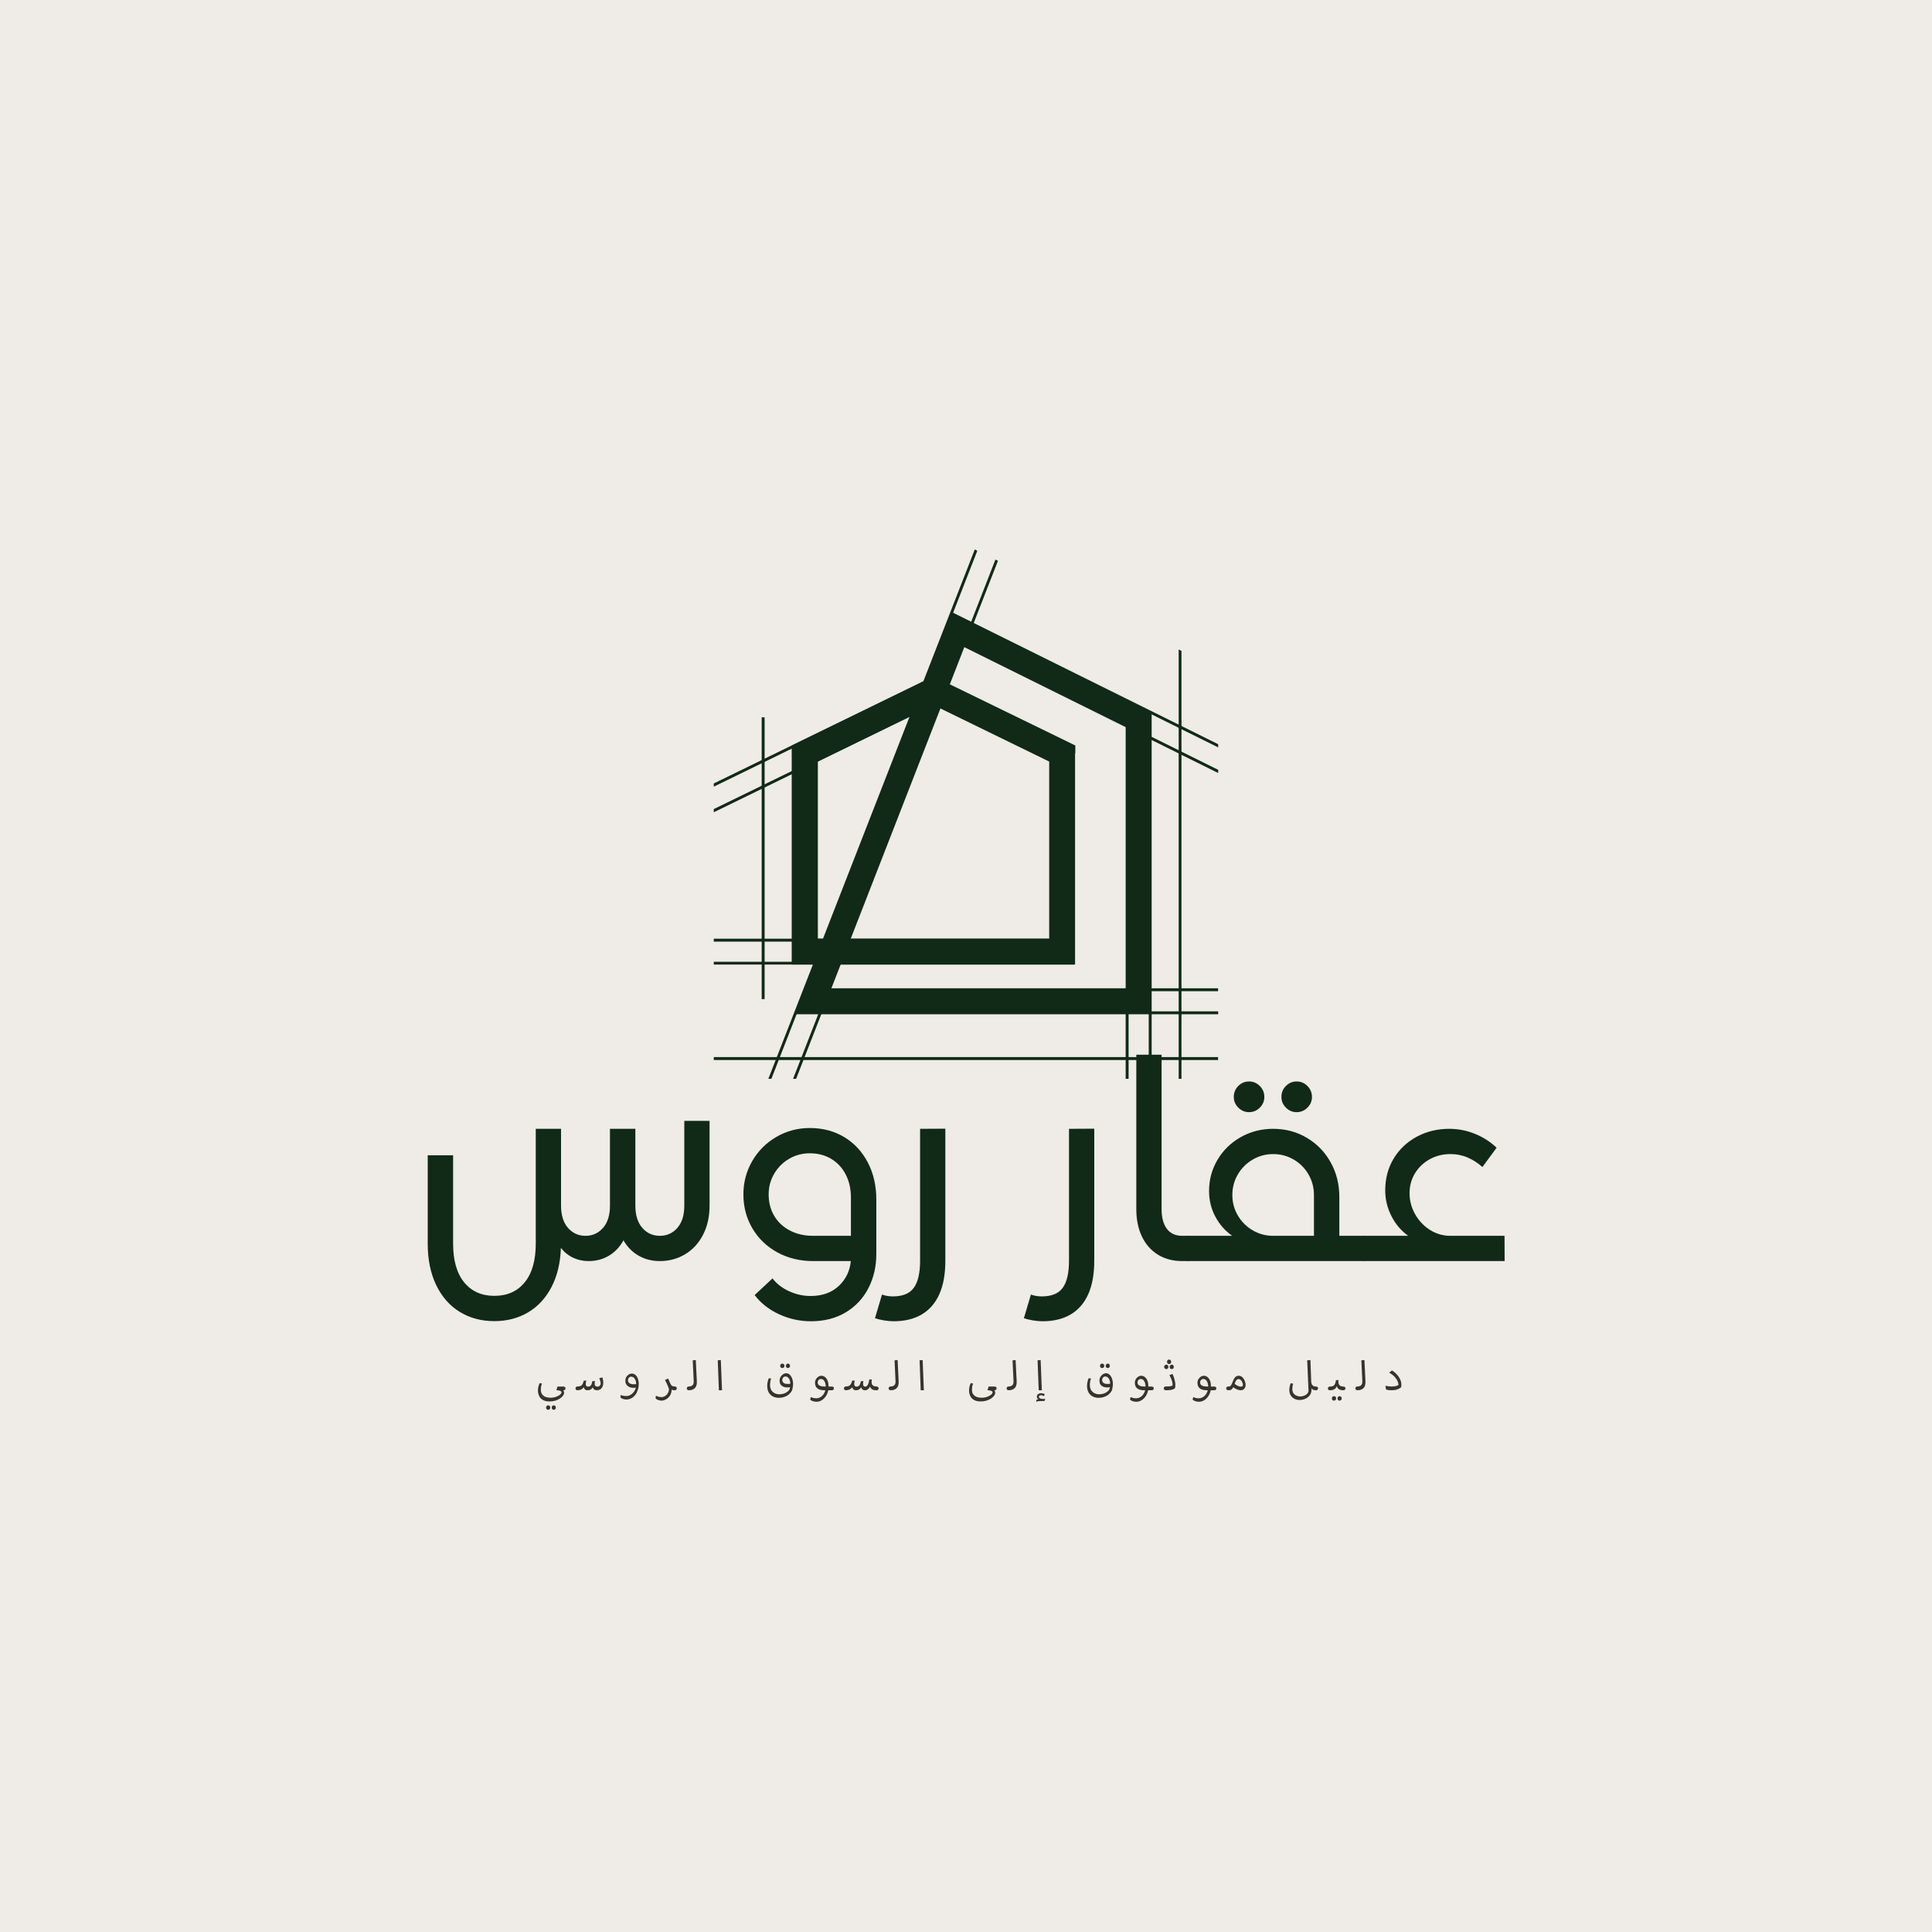 <svg version="1.0" preserveAspectRatio="xMidYMid meet" height="500" viewBox="0 0 375 375" zoomAndPan="magnify" width="500" xmlns:xlink="http://www.w3.org/1999/xlink" xmlns="http://www.w3.org/2000/svg"><defs><g></g><clipPath id="ed6f0b4388"><path clip-rule="nonzero" d="M 149 106.652 L 190 106.652 L 190 209.402 L 149 209.402 Z M 149 106.652"></path></clipPath><clipPath id="c8a8c962d8"><path clip-rule="nonzero" d="M 153 108 L 194 108 L 194 209.402 L 153 209.402 Z M 153 108"></path></clipPath><clipPath id="bb4d82817c"><path clip-rule="nonzero" d="M 154 196 L 236.785 196 L 236.785 197 L 154 197 Z M 154 196"></path></clipPath><clipPath id="1402b9357b"><path clip-rule="nonzero" d="M 222 138 L 224 138 L 224 209.402 L 222 209.402 Z M 222 138"></path></clipPath><clipPath id="5a6ff4b8df"><path clip-rule="nonzero" d="M 184 118 L 236.785 118 L 236.785 146 L 184 146 Z M 184 118"></path></clipPath><clipPath id="52794323fa"><path clip-rule="nonzero" d="M 186 124 L 236.785 124 L 236.785 151 L 186 151 Z M 186 124"></path></clipPath><clipPath id="04e351ba1e"><path clip-rule="nonzero" d="M 218 140 L 220 140 L 220 209.402 L 218 209.402 Z M 218 140"></path></clipPath><clipPath id="d4a2aa0547"><path clip-rule="nonzero" d="M 159 191 L 236.785 191 L 236.785 193 L 159 193 Z M 159 191"></path></clipPath><clipPath id="25d9a1efbd"><path clip-rule="nonzero" d="M 228 126 L 230 126 L 230 209.402 L 228 209.402 Z M 228 126"></path></clipPath><clipPath id="6e7afcfe67"><path clip-rule="nonzero" d="M 138.535 131 L 182 131 L 182 153 L 138.535 153 Z M 138.535 131"></path></clipPath><clipPath id="2aa5c18e00"><path clip-rule="nonzero" d="M 138.535 186 L 209 186 L 209 188 L 138.535 188 Z M 138.535 186"></path></clipPath><clipPath id="6fe54db8f3"><path clip-rule="nonzero" d="M 138.535 182 L 206 182 L 206 183 L 138.535 183 Z M 138.535 182"></path></clipPath><clipPath id="bd4eb991b6"><path clip-rule="nonzero" d="M 138.535 136 L 182 136 L 182 158 L 138.535 158 Z M 138.535 136"></path></clipPath><clipPath id="d11cb1c447"><path clip-rule="nonzero" d="M 138.535 205 L 236.785 205 L 236.785 206 L 138.535 206 Z M 138.535 205"></path></clipPath></defs><rect fill-opacity="1" height="450" y="-37.5" fill="#ffffff" width="450" x="-37.5"></rect><rect fill-opacity="1" height="450" y="-37.5" fill="#efebe6" width="450" x="-37.5"></rect><path fill-rule="nonzero" fill-opacity="1" d="M 221.012 196.57 L 154.445 196.57 L 155.633 193.527 L 183.762 121.348 L 184.652 119.07 L 186.828 120.16 L 222.004 137.598 L 223.238 138.219 L 223.238 196.57 Z M 160.953 192.094 L 218.762 192.094 L 218.762 140.965 L 187 125.23 Z M 160.953 192.094" fill="#102a17"></path><path fill-rule="nonzero" fill-opacity="1" d="M 208.398 146.258 L 208.398 186.949 L 153.977 186.949 L 153.977 144.871 L 155.238 144.254 L 180.223 132.082 L 181.211 131.613 L 182.203 132.082 L 207.188 144.254 L 208.449 144.871 L 208.449 146.258 Z M 203.945 182.496 L 203.945 147.641 L 181.211 136.559 L 158.453 147.641 L 158.453 182.473 L 203.945 182.473 Z M 203.945 182.496" fill="#102a17"></path><path fill-rule="nonzero" fill-opacity="1" d="M 208.125 184.723 L 208.125 145.047 L 207.039 144.5 L 182.055 132.332 L 181.188 131.91 L 180.32 132.332 L 155.336 144.5 L 154.25 145.047 L 154.25 186.676 L 208.125 186.676 Z M 208.668 146.258 L 208.668 187.223 L 153.703 187.223 L 153.703 144.699 L 153.852 144.625 L 155.113 144.008 L 180.098 131.836 L 181.09 131.367 L 181.211 131.316 L 181.336 131.367 L 182.324 131.836 L 207.309 144.008 L 208.57 144.625 L 208.719 144.699 L 208.719 146.258 Z M 204.219 147.641 L 204.219 182.742 L 158.156 182.742 L 158.156 147.469 L 158.305 147.395 L 181.039 136.312 L 181.164 136.262 L 181.285 136.312 L 204.02 147.395 L 204.168 147.469 L 204.168 147.641 Z M 203.648 182.199 L 203.648 147.816 L 181.188 136.855 L 158.727 147.816 L 158.727 182.199 Z M 203.648 182.199" fill="#102a17"></path><g clip-path="url(#ed6f0b4388)"><path fill-rule="nonzero" fill-opacity="1" d="M 189.695 106.902 L 149.598 209.73 L 149.004 209.73 L 189.203 106.652 Z M 189.695 106.902" fill="#102a17"></path></g><g clip-path="url(#c8a8c962d8)"><path fill-rule="nonzero" fill-opacity="1" d="M 154.398 209.73 L 153.805 209.73 L 193.211 108.609 L 193.703 108.855 Z M 154.398 209.73" fill="#102a17"></path></g><g clip-path="url(#bb4d82817c)"><path fill-rule="nonzero" fill-opacity="1" d="M 154.445 196.301 L 236.449 196.301 L 236.449 196.867 L 154.445 196.867 Z M 154.445 196.301" fill="#102a17"></path></g><g clip-path="url(#1402b9357b)"><path fill-rule="nonzero" fill-opacity="1" d="M 222.969 138.219 L 223.535 138.219 L 223.535 209.73 L 222.969 209.73 Z M 222.969 138.219" fill="#102a17"></path></g><g clip-path="url(#5a6ff4b8df)"><path fill-rule="nonzero" fill-opacity="1" d="M 184.773 118.824 L 236.449 144.453 L 236.449 145.07 L 184.527 119.32 Z M 184.773 118.824" fill="#102a17"></path></g><g clip-path="url(#52794323fa)"><path fill-rule="nonzero" fill-opacity="1" d="M 236.449 150.043 L 186.902 125.477 L 187.148 124.984 L 236.449 149.422 Z M 236.449 150.043" fill="#102a17"></path></g><g clip-path="url(#04e351ba1e)"><path fill-rule="nonzero" fill-opacity="1" d="M 218.492 140 L 219.059 140 L 219.059 209.73 L 218.492 209.73 Z M 218.492 140" fill="#102a17"></path></g><g clip-path="url(#d4a2aa0547)"><path fill-rule="nonzero" fill-opacity="1" d="M 159.418 191.824 L 236.426 191.824 L 236.426 192.391 L 159.418 192.391 Z M 159.418 191.824" fill="#102a17"></path></g><g clip-path="url(#25d9a1efbd)"><path fill-rule="nonzero" fill-opacity="1" d="M 229.324 126.344 L 229.324 209.73 L 228.781 209.73 L 228.781 126.07 Z M 229.324 126.344" fill="#102a17"></path></g><g clip-path="url(#6e7afcfe67)"><path fill-rule="nonzero" fill-opacity="1" d="M 181.062 131.34 L 181.312 131.836 C 167.062 138.785 152.812 145.738 138.543 152.688 L 138.543 152.07 C 152.715 145.168 166.891 138.242 181.062 131.34" fill="#102a17"></path></g><path fill-rule="nonzero" fill-opacity="1" d="M 153.703 144.871 L 154.273 144.871 L 154.273 186.973 L 153.703 186.973 Z M 153.703 144.871" fill="#102a17"></path><g clip-path="url(#2aa5c18e00)"><path fill-rule="nonzero" fill-opacity="1" d="M 138.543 186.676 L 208.398 186.676 L 208.398 187.223 L 138.543 187.223 Z M 138.543 186.676" fill="#102a17"></path></g><g clip-path="url(#6fe54db8f3)"><path fill-rule="nonzero" fill-opacity="1" d="M 138.543 182.199 L 205.703 182.199 L 205.703 182.77 L 138.543 182.77 Z M 138.543 182.199" fill="#102a17"></path></g><path fill-rule="nonzero" fill-opacity="1" d="M 158.156 147.641 L 158.727 147.641 L 158.727 182.473 L 158.156 182.473 Z M 158.156 147.641" fill="#102a17"></path><g clip-path="url(#bd4eb991b6)"><path fill-rule="nonzero" fill-opacity="1" d="M 181.312 136.809 L 138.543 157.66 L 138.543 157.043 L 181.062 136.312 Z M 181.312 136.809" fill="#102a17"></path></g><path fill-rule="nonzero" fill-opacity="1" d="M 147.844 139.23 L 148.41 139.23 L 148.41 193.926 L 147.844 193.926 Z M 147.844 139.23" fill="#102a17"></path><g clip-path="url(#d11cb1c447)"><path fill-rule="nonzero" fill-opacity="1" d="M 138.543 205.18 L 236.426 205.18 L 236.426 205.75 L 138.543 205.75 Z M 138.543 205.18" fill="#102a17"></path></g><g fill-opacity="1" fill="#102a17"><g transform="translate(80.425, 244.775)"><g><path d="M 15.531 11.656 C 13 11.656 10.758 11.055 8.805 9.859 C 6.855 8.66 5.332 6.922 4.234 4.648 C 3.141 2.371 2.594 -0.309 2.594 -3.391 L 2.594 -20.539 L 7.523 -20.539 L 7.523 -3.391 C 7.523 -0.137 8.238 2.367 9.664 4.121 C 11.094 5.875 13.051 6.75 15.531 6.75 C 18.031 6.75 19.996 5.875 21.422 4.121 C 22.852 2.367 23.566 -0.137 23.566 -3.391 L 23.566 -25.672 L 28.473 -25.672 L 28.473 -10.781 C 28.473 -8.918 28.922 -7.469 29.82 -6.445 C 30.719 -5.418 31.852 -4.902 33.219 -4.902 C 34.59 -4.902 35.723 -5.418 36.621 -6.445 C 37.52 -7.469 37.969 -8.918 37.969 -10.781 L 37.969 -25.672 L 42.898 -25.672 L 42.898 -10.781 C 42.898 -8.918 43.348 -7.469 44.246 -6.445 C 45.145 -5.418 46.277 -4.902 47.648 -4.902 C 49.016 -4.902 50.152 -5.418 51.051 -6.445 C 51.949 -7.469 52.398 -8.918 52.398 -10.781 L 52.398 -27.211 L 57.301 -27.211 L 57.301 -10.781 C 57.301 -8.625 56.879 -6.73 56.031 -5.098 C 55.184 -3.461 54.023 -2.203 52.551 -1.32 C 51.078 -0.441 49.445 0 47.648 0 C 46.125 0 44.75 -0.352 43.527 -1.051 C 42.305 -1.754 41.324 -2.746 40.59 -4.031 C 39.887 -2.746 38.949 -1.754 37.777 -1.051 C 36.605 -0.352 35.281 0 33.812 0 C 32.734 0 31.73 -0.219 30.809 -0.656 C 29.883 -1.09 29.094 -1.73 28.445 -2.566 C 28.344 0.375 27.73 2.918 26.609 5.059 C 25.488 7.195 23.973 8.832 22.066 9.961 C 20.156 11.09 17.98 11.656 15.531 11.656 Z M 15.531 11.656"></path></g></g></g><g fill-opacity="1" fill="#102a17"><g transform="translate(141.777, 244.775)"><g><path d="M 15.633 11.68 C 13.477 11.68 11.422 11.23 9.461 10.332 C 7.5 9.434 5.914 8.191 4.699 6.598 L 8.164 3.363 C 8.969 4.406 10.043 5.238 11.387 5.852 C 12.73 6.469 14.121 6.777 15.559 6.777 C 17.816 6.777 19.641 6.129 21.027 4.828 C 22.41 3.527 23.191 1.918 23.363 0 L 16.047 0 C 13.496 0 11.188 -0.559 9.125 -1.68 C 7.062 -2.801 5.445 -4.352 4.273 -6.328 C 3.102 -8.305 2.516 -10.516 2.516 -12.965 C 2.516 -15.293 3.09 -17.445 4.234 -19.422 C 5.383 -21.398 6.945 -22.961 8.922 -24.105 C 10.898 -25.254 13.059 -25.828 15.402 -25.828 C 17.918 -25.828 20.152 -25.234 22.105 -24.055 C 24.055 -22.875 25.578 -21.23 26.672 -19.125 C 27.77 -17.02 28.316 -14.625 28.316 -11.938 L 28.316 -1.387 C 28.316 1.043 27.809 3.25 26.789 5.238 C 25.77 7.223 24.305 8.793 22.387 9.949 C 20.469 11.102 18.219 11.68 15.633 11.68 Z M 23.387 -4.902 L 23.387 -12.324 C 23.387 -14 23.055 -15.488 22.387 -16.789 C 21.719 -18.09 20.781 -19.105 19.574 -19.832 C 18.367 -20.559 16.977 -20.922 15.402 -20.922 C 13.949 -20.922 12.613 -20.566 11.398 -19.859 C 10.184 -19.148 9.215 -18.18 8.496 -16.957 C 7.777 -15.734 7.418 -14.402 7.418 -12.965 C 7.418 -11.371 7.781 -9.969 8.512 -8.754 C 9.238 -7.539 10.258 -6.594 11.566 -5.918 C 12.875 -5.242 14.367 -4.902 16.047 -4.902 Z M 23.387 -4.902"></path></g></g></g><g fill-opacity="1" fill="#102a17"><g transform="translate(173.299, 244.775)"><g><path d="M 0.129 11.68 C -0.402 11.68 -1.012 11.625 -1.695 11.516 C -2.379 11.402 -2.969 11.262 -3.465 11.09 L -2.105 6.496 C -1.473 6.734 -0.77 6.855 0 6.855 C 1.918 6.855 3.277 6.293 4.082 5.172 C 4.887 4.051 5.289 2.301 5.289 -0.078 L 5.289 -25.672 L 10.191 -25.699 L 10.191 -0.051 C 10.191 2.531 9.801 4.695 9.023 6.43 C 8.246 8.168 7.105 9.477 5.609 10.359 C 4.113 11.242 2.285 11.68 0.129 11.68 Z M 0.129 11.68"></path></g></g></g><g fill-opacity="1" fill="#102a17"><g transform="translate(187.469, 244.775)"><g></g></g></g><g fill-opacity="1" fill="#102a17"><g transform="translate(202.204, 244.775)"><g><path d="M 0.129 11.68 C -0.402 11.68 -1.012 11.625 -1.695 11.516 C -2.379 11.402 -2.969 11.262 -3.465 11.09 L -2.105 6.496 C -1.473 6.734 -0.77 6.855 0 6.855 C 1.918 6.855 3.277 6.293 4.082 5.172 C 4.887 4.051 5.289 2.301 5.289 -0.078 L 5.289 -25.672 L 10.191 -25.699 L 10.191 -0.051 C 10.191 2.531 9.801 4.695 9.023 6.43 C 8.246 8.168 7.105 9.477 5.609 10.359 C 4.113 11.242 2.285 11.68 0.129 11.68 Z M 0.129 11.68"></path></g></g></g><g fill-opacity="1" fill="#102a17"><g transform="translate(216.374, 244.775)"><g><path d="M 13.117 0 C 11.289 0 9.699 -0.418 8.355 -1.258 C 7.012 -2.098 5.98 -3.273 5.262 -4.789 C 4.543 -6.301 4.184 -8.07 4.184 -10.09 L 4.184 -40.051 L 9.09 -40.051 L 9.09 -10.09 C 9.09 -8.465 9.426 -7.191 10.102 -6.277 C 10.777 -5.359 11.785 -4.902 13.117 -4.902 L 14.402 -4.902 L 14.402 0 Z M 13.117 0"></path></g></g></g><g fill-opacity="1" fill="#102a17"><g transform="translate(231.006, 244.775)"><g><path d="M -0.512 -4.902 L 8.164 -4.902 C 6.793 -5.863 5.703 -7.102 4.891 -8.625 C 4.078 -10.148 3.672 -11.809 3.672 -13.605 C 3.672 -15.789 4.215 -17.801 5.301 -19.645 C 6.387 -21.488 7.887 -22.957 9.793 -24.043 C 11.703 -25.129 13.812 -25.672 16.121 -25.672 C 18.52 -25.672 20.695 -25.09 22.656 -23.926 C 24.617 -22.762 26.156 -21.176 27.277 -19.164 C 28.398 -17.152 28.957 -14.914 28.957 -12.449 L 28.957 -4.902 L 33.965 -4.902 L 33.965 0 L -0.512 0 Z M 24.031 -4.902 L 24.031 -12.836 C 24.031 -14.273 23.676 -15.602 22.973 -16.82 C 22.27 -18.039 21.312 -19 20.098 -19.707 C 18.887 -20.414 17.562 -20.77 16.125 -20.77 C 14.688 -20.77 13.363 -20.414 12.145 -19.703 C 10.93 -18.992 9.965 -18.031 9.254 -16.812 C 8.543 -15.598 8.191 -14.27 8.191 -12.832 C 8.191 -11.398 8.543 -10.07 9.254 -8.855 C 9.965 -7.641 10.93 -6.68 12.145 -5.969 C 13.359 -5.258 14.684 -4.902 16.117 -4.902 Z M 11.426 -28.906 C 10.625 -28.906 9.934 -29.199 9.348 -29.785 C 8.766 -30.367 8.473 -31.059 8.473 -31.859 C 8.473 -32.699 8.766 -33.41 9.348 -33.992 C 9.934 -34.574 10.625 -34.863 11.426 -34.863 C 12.246 -34.863 12.949 -34.566 13.531 -33.977 C 14.109 -33.387 14.402 -32.68 14.402 -31.859 C 14.402 -31.059 14.109 -30.367 13.531 -29.785 C 12.949 -29.199 12.246 -28.906 11.426 -28.906 Z M 20.668 -28.906 C 19.867 -28.906 19.176 -29.199 18.59 -29.785 C 18.008 -30.367 17.715 -31.059 17.715 -31.859 C 17.715 -32.699 18.008 -33.41 18.59 -33.992 C 19.176 -34.574 19.867 -34.863 20.668 -34.863 C 21.488 -34.863 22.191 -34.566 22.773 -33.977 C 23.352 -33.387 23.645 -32.68 23.645 -31.859 C 23.645 -31.059 23.352 -30.367 22.773 -29.785 C 22.191 -29.199 21.488 -28.906 20.668 -28.906 Z M 20.668 -28.906"></path></g></g></g><g fill-opacity="1" fill="#102a17"><g transform="translate(265.199, 244.775)"><g><path d="M -0.512 -4.902 L 8.137 -4.902 C 6.77 -5.879 5.684 -7.152 4.879 -8.73 C 4.074 -10.305 3.672 -11.973 3.672 -13.734 C 3.672 -16.027 4.215 -18.078 5.301 -19.883 C 6.387 -21.688 7.883 -23.105 9.781 -24.133 C 11.68 -25.16 13.793 -25.672 16.121 -25.672 C 17.832 -25.672 19.488 -25.348 21.09 -24.695 C 22.691 -24.047 24.09 -23.148 25.289 -22 L 22.539 -18.254 C 21.684 -19.023 20.734 -19.637 19.691 -20.09 C 18.648 -20.543 17.527 -20.77 16.328 -20.77 C 14.871 -20.77 13.543 -20.441 12.336 -19.781 C 11.129 -19.121 10.172 -18.215 9.461 -17.059 C 8.75 -15.902 8.395 -14.609 8.395 -13.172 C 8.395 -11.73 8.754 -10.375 9.473 -9.102 C 10.191 -7.824 11.156 -6.809 12.359 -6.047 C 13.566 -5.285 14.891 -4.902 16.328 -4.902 L 26.828 -4.902 L 26.852 0 L -0.512 0 Z M -0.512 -4.902"></path></g></g></g><g fill-opacity="1" fill="#35332c"><g transform="translate(104.01, 269.846)"><g><path d="M 0.406 0.031 C 0.406 -0.227 0.438 -0.484 0.5 -0.734 C 0.57 -0.984 0.648 -1.195 0.734 -1.375 L 1.188 -1.312 C 1.113 -1.113 1.055 -0.914 1.016 -0.719 C 0.984 -0.52 0.969 -0.316 0.969 -0.109 C 0.969 0.266 1.051 0.566 1.219 0.797 C 1.395 1.023 1.617 1.191 1.891 1.297 C 2.16 1.398 2.457 1.453 2.781 1.453 C 3.238 1.453 3.641 1.383 3.984 1.25 C 4.336 1.113 4.609 0.953 4.797 0.766 C 4.867 0.68 4.914 0.609 4.938 0.547 C 4.969 0.484 4.984 0.441 4.984 0.422 C 4.984 0.297 4.895 0.191 4.719 0.109 C 4.539 0.035 4.312 0 4.031 0 L 3.984 0 L 4.203 -0.719 L 5.328 -0.719 C 5.441 -0.719 5.539 -0.691 5.625 -0.641 C 5.707 -0.586 5.75 -0.5 5.75 -0.375 C 5.75 -0.289 5.723 -0.207 5.672 -0.125 C 5.617 -0.039 5.504 0 5.328 0 L 5.297 0 C 5.367 0.07 5.414 0.145 5.438 0.219 C 5.469 0.301 5.484 0.379 5.484 0.453 C 5.484 0.523 5.469 0.617 5.438 0.734 C 5.406 0.848 5.344 0.961 5.25 1.078 C 5.094 1.285 4.883 1.473 4.625 1.641 C 4.363 1.805 4.066 1.938 3.734 2.031 C 3.398 2.125 3.047 2.172 2.672 2.172 C 2.141 2.172 1.707 2.078 1.375 1.891 C 1.039 1.703 0.797 1.445 0.641 1.125 C 0.484 0.801 0.406 0.438 0.406 0.031 Z M 3.469 2.938 C 3.594 2.938 3.691 2.973 3.766 3.047 C 3.836 3.129 3.875 3.234 3.875 3.359 C 3.875 3.492 3.836 3.598 3.766 3.672 C 3.691 3.754 3.594 3.797 3.469 3.797 C 3.352 3.797 3.258 3.754 3.188 3.672 C 3.113 3.598 3.078 3.492 3.078 3.359 C 3.078 3.234 3.113 3.129 3.188 3.047 C 3.258 2.973 3.352 2.938 3.469 2.938 Z M 2.391 2.938 C 2.516 2.938 2.613 2.973 2.688 3.047 C 2.758 3.129 2.797 3.234 2.797 3.359 C 2.797 3.492 2.758 3.598 2.688 3.672 C 2.613 3.754 2.516 3.797 2.391 3.797 C 2.273 3.797 2.176 3.754 2.094 3.672 C 2.02 3.598 1.984 3.492 1.984 3.359 C 1.984 3.234 2.02 3.129 2.094 3.047 C 2.176 2.973 2.273 2.938 2.391 2.938 Z M 2.391 2.938"></path></g></g></g><g fill-opacity="1" fill="#35332c"><g transform="translate(112.11, 269.846)"><g><path d="M 0 0 C -0.156 0 -0.258 -0.035 -0.312 -0.109 C -0.375 -0.191 -0.406 -0.273 -0.406 -0.359 C -0.406 -0.461 -0.375 -0.551 -0.312 -0.625 C -0.25 -0.695 -0.145 -0.734 0 -0.734 C 0.395 -0.734 0.676 -0.832 0.844 -1.031 C 1.008 -1.238 1.125 -1.516 1.188 -1.859 L 1.703 -1.875 C 1.672 -1.789 1.645 -1.703 1.625 -1.609 C 1.602 -1.516 1.594 -1.422 1.594 -1.328 C 1.582 -1.234 1.586 -1.133 1.609 -1.031 C 1.629 -0.938 1.672 -0.859 1.734 -0.797 C 1.805 -0.734 1.906 -0.703 2.031 -0.703 C 2.25 -0.703 2.426 -0.773 2.562 -0.922 C 2.695 -1.066 2.797 -1.348 2.859 -1.766 L 3.375 -1.781 C 3.363 -1.727 3.348 -1.66 3.328 -1.578 C 3.316 -1.504 3.312 -1.426 3.312 -1.344 C 3.301 -1.082 3.348 -0.91 3.453 -0.828 C 3.566 -0.742 3.703 -0.703 3.859 -0.703 C 4.035 -0.703 4.18 -0.758 4.297 -0.875 C 4.422 -1 4.484 -1.148 4.484 -1.328 C 4.484 -1.473 4.453 -1.641 4.391 -1.828 C 4.336 -2.023 4.273 -2.191 4.203 -2.328 L 4.797 -2.5 C 4.848 -2.395 4.891 -2.25 4.922 -2.062 C 4.961 -1.875 4.984 -1.664 4.984 -1.438 C 4.984 -0.988 4.863 -0.633 4.625 -0.375 C 4.395 -0.125 4.113 0 3.781 0 C 3.52 0 3.328 -0.055 3.203 -0.172 C 3.078 -0.297 2.984 -0.426 2.922 -0.562 C 2.828 -0.383 2.703 -0.242 2.547 -0.141 C 2.391 -0.047 2.191 0 1.953 0 C 1.711 0 1.535 -0.055 1.422 -0.172 C 1.305 -0.297 1.227 -0.438 1.188 -0.594 C 1.082 -0.414 0.926 -0.27 0.719 -0.156 C 0.508 -0.051 0.27 0 0 0 Z M 0 0"></path></g></g></g><g fill-opacity="1" fill="#35332c"><g transform="translate(120.306, 269.846)"><g><path d="M 0.109 1.391 L 0.203 0.906 C 0.316 0.969 0.461 1.02 0.641 1.062 C 0.816 1.102 1.008 1.125 1.219 1.125 C 1.531 1.125 1.812 1.051 2.062 0.906 C 2.32 0.758 2.539 0.562 2.719 0.312 C 2.906 0.07 3.035 -0.203 3.109 -0.516 C 3.035 -0.504 2.961 -0.492 2.891 -0.484 C 2.816 -0.473 2.727 -0.469 2.625 -0.469 C 2.352 -0.469 2.098 -0.52 1.859 -0.625 C 1.629 -0.727 1.441 -0.879 1.297 -1.078 C 1.148 -1.285 1.078 -1.539 1.078 -1.844 C 1.078 -2.113 1.133 -2.348 1.25 -2.547 C 1.363 -2.754 1.52 -2.922 1.719 -3.047 C 1.914 -3.172 2.125 -3.234 2.344 -3.234 C 2.57 -3.234 2.77 -3.172 2.938 -3.047 C 3.113 -2.93 3.254 -2.773 3.359 -2.578 C 3.461 -2.391 3.539 -2.176 3.594 -1.938 C 3.645 -1.707 3.672 -1.484 3.672 -1.266 C 3.672 -1.098 3.66 -0.914 3.641 -0.719 C 3.617 -0.531 3.57 -0.328 3.5 -0.109 C 3.363 0.348 3.176 0.711 2.938 0.984 C 2.695 1.266 2.438 1.469 2.156 1.594 C 1.875 1.727 1.586 1.797 1.297 1.797 C 1.098 1.797 0.883 1.766 0.656 1.703 C 0.438 1.641 0.254 1.535 0.109 1.391 Z M 1.578 -1.953 C 1.578 -1.742 1.633 -1.582 1.75 -1.469 C 1.863 -1.352 2.008 -1.27 2.188 -1.219 C 2.375 -1.176 2.551 -1.156 2.719 -1.156 C 2.801 -1.156 2.883 -1.16 2.969 -1.172 C 3.051 -1.18 3.117 -1.191 3.172 -1.203 C 3.172 -1.535 3.117 -1.805 3.016 -2.016 C 2.922 -2.234 2.801 -2.391 2.656 -2.484 C 2.508 -2.586 2.367 -2.641 2.234 -2.641 C 2.086 -2.641 1.961 -2.602 1.859 -2.531 C 1.766 -2.457 1.691 -2.363 1.641 -2.25 C 1.598 -2.145 1.578 -2.047 1.578 -1.953 Z M 1.578 -1.953"></path></g></g></g><g fill-opacity="1" fill="#35332c"><g transform="translate(127.132, 269.846)"><g><path d="M 1.938 -1.984 L 2.531 -2.281 C 2.707 -1.945 2.859 -1.613 2.984 -1.281 C 3.086 -1.062 3.203 -0.914 3.328 -0.844 C 3.461 -0.77 3.617 -0.734 3.797 -0.734 C 3.922 -0.734 4.023 -0.703 4.109 -0.641 C 4.191 -0.586 4.234 -0.5 4.234 -0.375 C 4.234 -0.289 4.203 -0.207 4.141 -0.125 C 4.086 -0.039 3.973 0 3.797 0 C 3.734 0 3.645 -0.004 3.531 -0.016 C 3.414 -0.035 3.316 -0.078 3.234 -0.141 C 3.223 -0.078 3.219 -0.016 3.219 0.047 C 3.219 0.117 3.211 0.18 3.203 0.234 C 3.129 0.629 2.988 0.957 2.781 1.219 C 2.57 1.477 2.332 1.676 2.062 1.812 C 1.789 1.945 1.531 2.016 1.281 2.016 C 1.082 2.016 0.875 1.977 0.656 1.906 C 0.438 1.832 0.254 1.723 0.109 1.578 L 0.188 1.047 C 0.352 1.148 0.531 1.223 0.719 1.266 C 0.906 1.305 1.094 1.328 1.281 1.328 C 1.5 1.328 1.719 1.266 1.938 1.141 C 2.156 1.016 2.332 0.836 2.469 0.609 C 2.613 0.391 2.695 0.125 2.719 -0.188 C 2.695 -0.32 2.641 -0.492 2.547 -0.703 C 2.461 -0.922 2.363 -1.145 2.25 -1.375 C 2.145 -1.602 2.039 -1.805 1.938 -1.984 Z M 1.938 -1.984"></path></g></g></g><g fill-opacity="1" fill="#35332c"><g transform="translate(133.709, 269.846)"><g><path d="M 0 0 C -0.156 0 -0.258 -0.039 -0.312 -0.125 C -0.375 -0.207 -0.406 -0.289 -0.406 -0.375 C -0.406 -0.445 -0.375 -0.523 -0.312 -0.609 C -0.25 -0.691 -0.145 -0.734 0 -0.734 C 0.289 -0.734 0.523 -0.812 0.703 -0.969 C 0.879 -1.125 0.957 -1.395 0.938 -1.781 L 0.75 -5.812 L 1.344 -5.859 L 1.547 -1.766 C 1.578 -1.148 1.453 -0.703 1.172 -0.422 C 0.891 -0.141 0.5 0 0 0 Z M 0 0"></path></g></g></g><g fill-opacity="1" fill="#35332c"><g transform="translate(138.785, 269.846)"><g><path d="M 0.75 0 L 0.531 -5.812 L 1.125 -5.859 L 1.359 0 Z M 0.75 0"></path></g></g></g><g fill-opacity="1" fill="#35332c"><g transform="translate(143.588, 269.846)"><g></g></g></g><g fill-opacity="1" fill="#35332c"><g transform="translate(148.512, 269.846)"><g><path d="M 3.344 -4.312 C 3.219 -4.312 3.113 -4.348 3.031 -4.422 C 2.957 -4.504 2.922 -4.613 2.922 -4.75 C 2.922 -4.875 2.957 -4.973 3.031 -5.047 C 3.113 -5.129 3.219 -5.172 3.344 -5.172 C 3.457 -5.172 3.551 -5.129 3.625 -5.047 C 3.707 -4.973 3.75 -4.875 3.75 -4.75 C 3.75 -4.613 3.707 -4.504 3.625 -4.422 C 3.551 -4.348 3.457 -4.312 3.344 -4.312 Z M 4.422 -4.312 C 4.305 -4.312 4.211 -4.348 4.141 -4.422 C 4.066 -4.504 4.031 -4.613 4.031 -4.75 C 4.031 -4.875 4.066 -4.973 4.141 -5.047 C 4.211 -5.129 4.305 -5.172 4.422 -5.172 C 4.547 -5.172 4.645 -5.129 4.719 -5.047 C 4.789 -4.973 4.828 -4.875 4.828 -4.75 C 4.828 -4.613 4.789 -4.504 4.719 -4.422 C 4.645 -4.348 4.547 -4.312 4.422 -4.312 Z M 0.719 -2.328 L 1.172 -2.281 C 1.098 -2.082 1.039 -1.875 1 -1.656 C 0.969 -1.445 0.953 -1.242 0.953 -1.047 C 0.953 -0.629 1.035 -0.285 1.203 -0.016 C 1.367 0.242 1.586 0.441 1.859 0.578 C 2.129 0.711 2.426 0.781 2.75 0.781 C 3.176 0.781 3.566 0.695 3.922 0.531 C 4.273 0.363 4.539 0.141 4.719 -0.141 C 4.727 -0.148 4.742 -0.191 4.766 -0.266 C 4.797 -0.348 4.82 -0.457 4.844 -0.594 C 4.77 -0.582 4.676 -0.57 4.562 -0.562 C 4.457 -0.551 4.367 -0.547 4.297 -0.547 C 3.836 -0.555 3.473 -0.672 3.203 -0.891 C 2.941 -1.109 2.812 -1.43 2.812 -1.859 C 2.812 -2.129 2.875 -2.375 3 -2.594 C 3.133 -2.812 3.297 -2.984 3.484 -3.109 C 3.68 -3.234 3.875 -3.297 4.062 -3.297 C 4.332 -3.297 4.566 -3.207 4.766 -3.031 C 4.961 -2.852 5.117 -2.602 5.234 -2.281 C 5.359 -1.969 5.422 -1.598 5.422 -1.172 C 5.422 -1.016 5.406 -0.844 5.375 -0.656 C 5.352 -0.477 5.32 -0.316 5.281 -0.172 C 5.25 -0.035 5.219 0.055 5.188 0.109 C 5.062 0.336 4.883 0.555 4.656 0.766 C 4.426 0.973 4.141 1.141 3.797 1.266 C 3.461 1.398 3.078 1.469 2.641 1.469 C 2.203 1.469 1.812 1.375 1.469 1.188 C 1.133 1.008 0.875 0.75 0.688 0.406 C 0.5 0.062 0.406 -0.352 0.406 -0.844 C 0.406 -1.145 0.438 -1.422 0.5 -1.672 C 0.562 -1.93 0.633 -2.148 0.719 -2.328 Z M 3.328 -1.953 C 3.328 -1.836 3.359 -1.723 3.422 -1.609 C 3.492 -1.492 3.609 -1.398 3.766 -1.328 C 3.922 -1.254 4.129 -1.219 4.391 -1.219 C 4.473 -1.219 4.555 -1.223 4.641 -1.234 C 4.734 -1.242 4.816 -1.254 4.891 -1.266 C 4.879 -1.723 4.781 -2.07 4.594 -2.312 C 4.406 -2.551 4.191 -2.672 3.953 -2.672 C 3.785 -2.672 3.641 -2.609 3.516 -2.484 C 3.391 -2.359 3.328 -2.18 3.328 -1.953 Z M 3.328 -1.953"></path></g></g></g><g fill-opacity="1" fill="#35332c"><g transform="translate(157.144, 269.846)"><g><path d="M 3.672 -0.719 L 4.297 -0.719 C 4.41 -0.719 4.508 -0.691 4.594 -0.641 C 4.676 -0.586 4.719 -0.5 4.719 -0.375 C 4.719 -0.289 4.691 -0.207 4.641 -0.125 C 4.586 -0.039 4.473 0 4.297 0 L 3.625 0 C 3.539 0.414 3.391 0.789 3.172 1.125 C 2.953 1.469 2.68 1.738 2.359 1.938 C 2.047 2.133 1.703 2.234 1.328 2.234 C 1.129 2.234 0.922 2.203 0.703 2.141 C 0.484 2.086 0.285 1.984 0.109 1.828 L 0.234 1.328 C 0.367 1.391 0.516 1.441 0.672 1.484 C 0.828 1.535 1.023 1.562 1.266 1.562 C 1.578 1.562 1.852 1.488 2.094 1.344 C 2.332 1.207 2.535 1.02 2.703 0.781 C 2.867 0.539 2.988 0.281 3.062 0 L 2.891 0 C 2.41 0 2.035 -0.066 1.766 -0.203 C 1.504 -0.336 1.316 -0.516 1.203 -0.734 C 1.098 -0.961 1.047 -1.195 1.047 -1.438 C 1.047 -1.688 1.102 -1.91 1.219 -2.109 C 1.332 -2.316 1.484 -2.484 1.672 -2.609 C 1.867 -2.742 2.082 -2.812 2.312 -2.812 C 2.445 -2.812 2.586 -2.781 2.734 -2.719 C 2.891 -2.656 3.035 -2.547 3.172 -2.391 C 3.316 -2.234 3.438 -2.02 3.531 -1.75 C 3.625 -1.477 3.672 -1.133 3.672 -0.719 Z M 3.016 -0.719 L 3.141 -0.719 C 3.117 -1.195 3.02 -1.562 2.844 -1.812 C 2.676 -2.062 2.469 -2.188 2.219 -2.188 C 2.02 -2.188 1.859 -2.117 1.734 -1.984 C 1.617 -1.848 1.562 -1.695 1.562 -1.531 C 1.562 -1.406 1.594 -1.281 1.656 -1.156 C 1.727 -1.031 1.867 -0.926 2.078 -0.844 C 2.285 -0.758 2.598 -0.719 3.016 -0.719 Z M 3.016 -0.719"></path></g></g></g><g fill-opacity="1" fill="#35332c"><g transform="translate(164.211, 269.846)"><g><path d="M 0.016 0 C -0.141 0 -0.25 -0.035 -0.312 -0.109 C -0.375 -0.191 -0.406 -0.273 -0.406 -0.359 C -0.406 -0.461 -0.367 -0.551 -0.297 -0.625 C -0.234 -0.695 -0.129 -0.734 0.016 -0.734 C 0.273 -0.734 0.477 -0.781 0.625 -0.875 C 0.781 -0.969 0.898 -1.098 0.984 -1.266 C 1.078 -1.43 1.145 -1.629 1.188 -1.859 L 1.703 -1.875 C 1.691 -1.82 1.672 -1.742 1.641 -1.641 C 1.617 -1.547 1.602 -1.453 1.594 -1.359 C 1.582 -1.266 1.586 -1.164 1.609 -1.062 C 1.629 -0.957 1.672 -0.867 1.734 -0.797 C 1.797 -0.734 1.895 -0.703 2.031 -0.703 C 2.164 -0.703 2.285 -0.727 2.391 -0.781 C 2.492 -0.832 2.586 -0.93 2.672 -1.078 C 2.754 -1.234 2.82 -1.457 2.875 -1.75 L 3.375 -1.781 C 3.363 -1.719 3.348 -1.645 3.328 -1.562 C 3.316 -1.488 3.312 -1.406 3.312 -1.312 C 3.301 -1.094 3.332 -0.938 3.406 -0.844 C 3.488 -0.75 3.598 -0.703 3.734 -0.703 C 3.867 -0.703 3.984 -0.75 4.078 -0.844 C 4.172 -0.945 4.242 -1.066 4.297 -1.203 C 4.359 -1.348 4.406 -1.5 4.438 -1.656 C 4.477 -1.812 4.504 -1.953 4.516 -2.078 L 5 -2.109 C 5 -2.047 4.992 -1.988 4.984 -1.938 C 4.973 -1.895 4.969 -1.832 4.969 -1.75 C 4.957 -1.551 4.973 -1.375 5.016 -1.219 C 5.066 -1.07 5.16 -0.957 5.297 -0.875 C 5.43 -0.789 5.633 -0.742 5.906 -0.734 C 6.02 -0.734 6.117 -0.703 6.203 -0.641 C 6.285 -0.586 6.328 -0.5 6.328 -0.375 C 6.328 -0.289 6.301 -0.207 6.25 -0.125 C 6.195 -0.039 6.082 0 5.906 0 C 5.551 0.008 5.273 -0.047 5.078 -0.172 C 4.891 -0.297 4.75 -0.477 4.656 -0.719 C 4.562 -0.488 4.426 -0.312 4.25 -0.188 C 4.082 -0.062 3.895 0 3.688 0 C 3.438 0 3.258 -0.062 3.156 -0.188 C 3.051 -0.312 2.973 -0.441 2.922 -0.578 C 2.828 -0.391 2.695 -0.242 2.531 -0.141 C 2.375 -0.047 2.18 0 1.953 0 C 1.711 0 1.535 -0.062 1.422 -0.188 C 1.305 -0.312 1.227 -0.445 1.188 -0.594 C 1.094 -0.426 0.938 -0.285 0.719 -0.172 C 0.508 -0.055 0.273 0 0.016 0 Z M 0.016 0"></path></g></g></g><g fill-opacity="1" fill="#35332c"><g transform="translate(172.883, 269.846)"><g><path d="M 0 0 C -0.156 0 -0.258 -0.039 -0.312 -0.125 C -0.375 -0.207 -0.406 -0.289 -0.406 -0.375 C -0.406 -0.445 -0.375 -0.523 -0.312 -0.609 C -0.25 -0.691 -0.145 -0.734 0 -0.734 C 0.289 -0.734 0.523 -0.812 0.703 -0.969 C 0.879 -1.125 0.957 -1.395 0.938 -1.781 L 0.75 -5.812 L 1.344 -5.859 L 1.547 -1.766 C 1.578 -1.148 1.453 -0.703 1.172 -0.422 C 0.891 -0.141 0.5 0 0 0 Z M 0 0"></path></g></g></g><g fill-opacity="1" fill="#35332c"><g transform="translate(177.96, 269.846)"><g><path d="M 0.75 0 L 0.531 -5.812 L 1.125 -5.859 L 1.359 0 Z M 0.75 0"></path></g></g></g><g fill-opacity="1" fill="#35332c"><g transform="translate(182.763, 269.846)"><g></g></g></g><g fill-opacity="1" fill="#35332c"><g transform="translate(187.687, 269.846)"><g><path d="M 0.406 0.031 C 0.406 -0.227 0.438 -0.484 0.5 -0.734 C 0.57 -0.984 0.648 -1.195 0.734 -1.375 L 1.188 -1.312 C 1.113 -1.113 1.055 -0.914 1.016 -0.719 C 0.984 -0.52 0.969 -0.316 0.969 -0.109 C 0.969 0.266 1.051 0.566 1.219 0.797 C 1.395 1.023 1.617 1.191 1.891 1.297 C 2.16 1.398 2.457 1.453 2.781 1.453 C 3.238 1.453 3.641 1.383 3.984 1.25 C 4.336 1.113 4.609 0.953 4.797 0.766 C 4.867 0.68 4.914 0.609 4.938 0.547 C 4.969 0.484 4.984 0.441 4.984 0.422 C 4.984 0.297 4.895 0.191 4.719 0.109 C 4.539 0.035 4.312 0 4.031 0 L 3.984 0 L 4.203 -0.719 L 5.328 -0.719 C 5.441 -0.719 5.539 -0.691 5.625 -0.641 C 5.707 -0.586 5.75 -0.5 5.75 -0.375 C 5.75 -0.289 5.723 -0.207 5.672 -0.125 C 5.617 -0.039 5.504 0 5.328 0 L 5.297 0 C 5.367 0.07 5.414 0.145 5.438 0.219 C 5.469 0.301 5.484 0.379 5.484 0.453 C 5.484 0.523 5.469 0.617 5.438 0.734 C 5.406 0.848 5.344 0.961 5.25 1.078 C 5.094 1.285 4.883 1.473 4.625 1.641 C 4.363 1.805 4.066 1.938 3.734 2.031 C 3.398 2.125 3.047 2.172 2.672 2.172 C 2.141 2.172 1.707 2.078 1.375 1.891 C 1.039 1.703 0.797 1.445 0.641 1.125 C 0.484 0.801 0.406 0.438 0.406 0.031 Z M 0.406 0.031"></path></g></g></g><g fill-opacity="1" fill="#35332c"><g transform="translate(195.786, 269.846)"><g><path d="M 0 0 C -0.156 0 -0.258 -0.039 -0.312 -0.125 C -0.375 -0.207 -0.406 -0.289 -0.406 -0.375 C -0.406 -0.445 -0.375 -0.523 -0.312 -0.609 C -0.25 -0.691 -0.145 -0.734 0 -0.734 C 0.289 -0.734 0.523 -0.812 0.703 -0.969 C 0.879 -1.125 0.957 -1.395 0.938 -1.781 L 0.75 -5.812 L 1.344 -5.859 L 1.547 -1.766 C 1.578 -1.148 1.453 -0.703 1.172 -0.422 C 0.891 -0.141 0.5 0 0 0 Z M 0 0"></path></g></g></g><g fill-opacity="1" fill="#35332c"><g transform="translate(200.863, 269.846)"><g><path d="M 0.75 0 L 0.531 -5.812 L 1.125 -5.859 L 1.359 0 Z M 1.203 0.578 C 1.391 0.578 1.539 0.598 1.656 0.641 C 1.77 0.68 1.852 0.727 1.906 0.781 L 1.781 1.156 C 1.707 1.102 1.617 1.055 1.516 1.016 C 1.41 0.984 1.305 0.969 1.203 0.969 C 1.066 0.969 0.961 1 0.891 1.062 C 0.816 1.125 0.781 1.191 0.781 1.266 C 0.781 1.391 0.848 1.488 0.984 1.562 C 1.117 1.645 1.289 1.688 1.5 1.688 L 2.031 1.688 L 1.859 2.094 L 1.344 2.094 C 1.188 2.094 1.004 2.098 0.797 2.109 C 0.598 2.129 0.422 2.172 0.266 2.234 L 0.312 1.859 C 0.344 1.836 0.395 1.816 0.469 1.797 C 0.551 1.773 0.617 1.766 0.672 1.766 C 0.617 1.711 0.555 1.645 0.484 1.562 C 0.422 1.488 0.391 1.391 0.391 1.266 C 0.391 1.035 0.473 0.863 0.641 0.75 C 0.805 0.633 0.992 0.578 1.203 0.578 Z M 1.203 0.578"></path></g></g></g><g fill-opacity="1" fill="#35332c"><g transform="translate(205.666, 269.846)"><g></g></g></g><g fill-opacity="1" fill="#35332c"><g transform="translate(210.59, 269.846)"><g><path d="M 3.344 -4.312 C 3.219 -4.312 3.113 -4.348 3.031 -4.422 C 2.957 -4.504 2.922 -4.613 2.922 -4.75 C 2.922 -4.875 2.957 -4.973 3.031 -5.047 C 3.113 -5.129 3.219 -5.172 3.344 -5.172 C 3.457 -5.172 3.551 -5.129 3.625 -5.047 C 3.707 -4.973 3.75 -4.875 3.75 -4.75 C 3.75 -4.613 3.707 -4.504 3.625 -4.422 C 3.551 -4.348 3.457 -4.312 3.344 -4.312 Z M 4.422 -4.312 C 4.305 -4.312 4.211 -4.348 4.141 -4.422 C 4.066 -4.504 4.031 -4.613 4.031 -4.75 C 4.031 -4.875 4.066 -4.973 4.141 -5.047 C 4.211 -5.129 4.305 -5.172 4.422 -5.172 C 4.547 -5.172 4.645 -5.129 4.719 -5.047 C 4.789 -4.973 4.828 -4.875 4.828 -4.75 C 4.828 -4.613 4.789 -4.504 4.719 -4.422 C 4.645 -4.348 4.547 -4.312 4.422 -4.312 Z M 0.719 -2.328 L 1.172 -2.281 C 1.098 -2.082 1.039 -1.875 1 -1.656 C 0.969 -1.445 0.953 -1.242 0.953 -1.047 C 0.953 -0.629 1.035 -0.285 1.203 -0.016 C 1.367 0.242 1.586 0.441 1.859 0.578 C 2.129 0.711 2.426 0.781 2.75 0.781 C 3.176 0.781 3.566 0.695 3.922 0.531 C 4.273 0.363 4.539 0.141 4.719 -0.141 C 4.727 -0.148 4.742 -0.191 4.766 -0.266 C 4.797 -0.348 4.82 -0.457 4.844 -0.594 C 4.77 -0.582 4.676 -0.57 4.562 -0.562 C 4.457 -0.551 4.367 -0.547 4.297 -0.547 C 3.836 -0.555 3.473 -0.672 3.203 -0.891 C 2.941 -1.109 2.812 -1.43 2.812 -1.859 C 2.812 -2.129 2.875 -2.375 3 -2.594 C 3.133 -2.812 3.297 -2.984 3.484 -3.109 C 3.68 -3.234 3.875 -3.297 4.062 -3.297 C 4.332 -3.297 4.566 -3.207 4.766 -3.031 C 4.961 -2.852 5.117 -2.602 5.234 -2.281 C 5.359 -1.969 5.422 -1.598 5.422 -1.172 C 5.422 -1.016 5.406 -0.844 5.375 -0.656 C 5.352 -0.477 5.32 -0.316 5.281 -0.172 C 5.25 -0.035 5.219 0.055 5.188 0.109 C 5.062 0.336 4.883 0.555 4.656 0.766 C 4.426 0.973 4.141 1.141 3.797 1.266 C 3.461 1.398 3.078 1.469 2.641 1.469 C 2.203 1.469 1.812 1.375 1.469 1.188 C 1.133 1.008 0.875 0.75 0.688 0.406 C 0.5 0.062 0.406 -0.352 0.406 -0.844 C 0.406 -1.145 0.438 -1.422 0.5 -1.672 C 0.562 -1.93 0.633 -2.148 0.719 -2.328 Z M 3.328 -1.953 C 3.328 -1.836 3.359 -1.723 3.422 -1.609 C 3.492 -1.492 3.609 -1.398 3.766 -1.328 C 3.922 -1.254 4.129 -1.219 4.391 -1.219 C 4.473 -1.219 4.555 -1.223 4.641 -1.234 C 4.734 -1.242 4.816 -1.254 4.891 -1.266 C 4.879 -1.723 4.781 -2.07 4.594 -2.312 C 4.406 -2.551 4.191 -2.672 3.953 -2.672 C 3.785 -2.672 3.641 -2.609 3.516 -2.484 C 3.391 -2.359 3.328 -2.18 3.328 -1.953 Z M 3.328 -1.953"></path></g></g></g><g fill-opacity="1" fill="#35332c"><g transform="translate(219.221, 269.846)"><g><path d="M 3.672 -0.719 L 4.297 -0.719 C 4.41 -0.719 4.508 -0.691 4.594 -0.641 C 4.676 -0.586 4.719 -0.5 4.719 -0.375 C 4.719 -0.289 4.691 -0.207 4.641 -0.125 C 4.586 -0.039 4.473 0 4.297 0 L 3.625 0 C 3.539 0.414 3.391 0.789 3.172 1.125 C 2.953 1.469 2.68 1.738 2.359 1.938 C 2.047 2.133 1.703 2.234 1.328 2.234 C 1.129 2.234 0.922 2.203 0.703 2.141 C 0.484 2.086 0.285 1.984 0.109 1.828 L 0.234 1.328 C 0.367 1.391 0.516 1.441 0.672 1.484 C 0.828 1.535 1.023 1.562 1.266 1.562 C 1.578 1.562 1.852 1.488 2.094 1.344 C 2.332 1.207 2.535 1.02 2.703 0.781 C 2.867 0.539 2.988 0.281 3.062 0 L 2.891 0 C 2.41 0 2.035 -0.066 1.766 -0.203 C 1.504 -0.336 1.316 -0.516 1.203 -0.734 C 1.098 -0.961 1.047 -1.195 1.047 -1.438 C 1.047 -1.688 1.102 -1.91 1.219 -2.109 C 1.332 -2.316 1.484 -2.484 1.672 -2.609 C 1.867 -2.742 2.082 -2.812 2.312 -2.812 C 2.445 -2.812 2.586 -2.781 2.734 -2.719 C 2.891 -2.656 3.035 -2.547 3.172 -2.391 C 3.316 -2.234 3.438 -2.02 3.531 -1.75 C 3.625 -1.477 3.672 -1.133 3.672 -0.719 Z M 3.016 -0.719 L 3.141 -0.719 C 3.117 -1.195 3.02 -1.562 2.844 -1.812 C 2.676 -2.062 2.469 -2.188 2.219 -2.188 C 2.02 -2.188 1.859 -2.117 1.734 -1.984 C 1.617 -1.848 1.562 -1.695 1.562 -1.531 C 1.562 -1.406 1.594 -1.281 1.656 -1.156 C 1.727 -1.031 1.867 -0.926 2.078 -0.844 C 2.285 -0.758 2.598 -0.719 3.016 -0.719 Z M 3.016 -0.719"></path></g></g></g><g fill-opacity="1" fill="#35332c"><g transform="translate(226.289, 269.846)"><g><path d="M 0 0 C -0.156 0 -0.258 -0.039 -0.312 -0.125 C -0.375 -0.207 -0.406 -0.289 -0.406 -0.375 C -0.406 -0.457 -0.375 -0.535 -0.312 -0.609 C -0.258 -0.691 -0.156 -0.734 0 -0.734 L 0.156 -0.734 C 0.738 -0.734 1.117 -0.797 1.297 -0.922 C 1.305 -0.941 1.312 -0.969 1.312 -1 C 1.312 -1.031 1.312 -1.055 1.312 -1.078 C 1.301 -1.422 1.227 -1.754 1.094 -2.078 C 0.969 -2.398 0.832 -2.688 0.688 -2.938 L 1.281 -3.172 C 1.363 -3.023 1.445 -2.832 1.531 -2.594 C 1.613 -2.352 1.688 -2.094 1.75 -1.812 C 1.812 -1.539 1.844 -1.273 1.844 -1.016 C 1.844 -0.91 1.836 -0.801 1.828 -0.688 C 1.816 -0.582 1.797 -0.484 1.766 -0.391 C 1.68 -0.328 1.582 -0.266 1.469 -0.203 C 1.352 -0.148 1.188 -0.102 0.969 -0.062 C 0.758 -0.02 0.477 0 0.125 0 Z M 1.156 -4.109 C 1.031 -4.109 0.93 -4.145 0.859 -4.219 C 0.785 -4.301 0.75 -4.41 0.75 -4.547 C 0.75 -4.672 0.785 -4.77 0.859 -4.844 C 0.93 -4.926 1.031 -4.969 1.156 -4.969 C 1.281 -4.969 1.375 -4.926 1.438 -4.844 C 1.508 -4.77 1.547 -4.672 1.547 -4.547 C 1.547 -4.41 1.508 -4.301 1.438 -4.219 C 1.375 -4.145 1.281 -4.109 1.156 -4.109 Z M 0.078 -4.109 C -0.035 -4.109 -0.129 -4.145 -0.203 -4.219 C -0.285 -4.301 -0.328 -4.41 -0.328 -4.547 C -0.328 -4.672 -0.285 -4.77 -0.203 -4.844 C -0.129 -4.926 -0.035 -4.969 0.078 -4.969 C 0.203 -4.969 0.301 -4.926 0.375 -4.844 C 0.457 -4.77 0.5 -4.672 0.5 -4.547 C 0.5 -4.41 0.457 -4.301 0.375 -4.219 C 0.301 -4.145 0.203 -4.109 0.078 -4.109 Z M 0.625 -5.094 C 0.5 -5.094 0.398 -5.129 0.328 -5.203 C 0.266 -5.273 0.234 -5.379 0.234 -5.516 C 0.234 -5.641 0.266 -5.742 0.328 -5.828 C 0.398 -5.91 0.5 -5.953 0.625 -5.953 C 0.75 -5.953 0.848 -5.91 0.922 -5.828 C 0.992 -5.742 1.031 -5.641 1.031 -5.516 C 1.031 -5.379 0.992 -5.273 0.922 -5.203 C 0.848 -5.129 0.75 -5.094 0.625 -5.094 Z M 0.625 -5.094"></path></g></g></g><g fill-opacity="1" fill="#35332c"><g transform="translate(231.374, 269.846)"><g><path d="M 3.672 -0.719 L 4.297 -0.719 C 4.41 -0.719 4.508 -0.691 4.594 -0.641 C 4.676 -0.586 4.719 -0.5 4.719 -0.375 C 4.719 -0.289 4.691 -0.207 4.641 -0.125 C 4.586 -0.039 4.473 0 4.297 0 L 3.625 0 C 3.539 0.414 3.391 0.789 3.172 1.125 C 2.953 1.469 2.68 1.738 2.359 1.938 C 2.047 2.133 1.703 2.234 1.328 2.234 C 1.129 2.234 0.922 2.203 0.703 2.141 C 0.484 2.086 0.285 1.984 0.109 1.828 L 0.234 1.328 C 0.367 1.391 0.516 1.441 0.672 1.484 C 0.828 1.535 1.023 1.562 1.266 1.562 C 1.578 1.562 1.852 1.488 2.094 1.344 C 2.332 1.207 2.535 1.02 2.703 0.781 C 2.867 0.539 2.988 0.281 3.062 0 L 2.891 0 C 2.41 0 2.035 -0.066 1.766 -0.203 C 1.504 -0.336 1.316 -0.516 1.203 -0.734 C 1.098 -0.961 1.047 -1.195 1.047 -1.438 C 1.047 -1.688 1.102 -1.91 1.219 -2.109 C 1.332 -2.316 1.484 -2.484 1.672 -2.609 C 1.867 -2.742 2.082 -2.812 2.312 -2.812 C 2.445 -2.812 2.586 -2.781 2.734 -2.719 C 2.891 -2.656 3.035 -2.547 3.172 -2.391 C 3.316 -2.234 3.438 -2.02 3.531 -1.75 C 3.625 -1.477 3.672 -1.133 3.672 -0.719 Z M 3.016 -0.719 L 3.141 -0.719 C 3.117 -1.195 3.02 -1.562 2.844 -1.812 C 2.676 -2.062 2.469 -2.188 2.219 -2.188 C 2.02 -2.188 1.859 -2.117 1.734 -1.984 C 1.617 -1.848 1.562 -1.695 1.562 -1.531 C 1.562 -1.406 1.594 -1.281 1.656 -1.156 C 1.727 -1.031 1.867 -0.926 2.078 -0.844 C 2.285 -0.758 2.598 -0.719 3.016 -0.719 Z M 3.016 -0.719"></path></g></g></g><g fill-opacity="1" fill="#35332c"><g transform="translate(238.442, 269.846)"><g><path d="M 0.016 0 L 0 0 C -0.113 0 -0.211 -0.023 -0.297 -0.078 C -0.391 -0.141 -0.438 -0.238 -0.438 -0.375 C -0.438 -0.457 -0.406 -0.535 -0.344 -0.609 C -0.281 -0.691 -0.16 -0.734 0.016 -0.734 C 0.211 -0.723 0.359 -0.781 0.453 -0.906 C 0.555 -1.031 0.648 -1.207 0.734 -1.438 C 0.91 -1.926 1.086 -2.273 1.266 -2.484 C 1.453 -2.703 1.703 -2.812 2.016 -2.812 C 2.223 -2.812 2.406 -2.754 2.562 -2.641 C 2.727 -2.523 2.863 -2.375 2.969 -2.188 C 3.082 -2.008 3.172 -1.816 3.234 -1.609 C 3.297 -1.41 3.328 -1.219 3.328 -1.031 C 3.328 -0.727 3.238 -0.477 3.062 -0.281 C 2.883 -0.094 2.664 0 2.406 0 C 2.176 0 1.941 -0.047 1.703 -0.141 C 1.461 -0.234 1.207 -0.383 0.938 -0.594 C 0.832 -0.383 0.711 -0.234 0.578 -0.141 C 0.441 -0.047 0.254 0 0.016 0 Z M 2.438 -0.703 C 2.539 -0.703 2.629 -0.723 2.703 -0.766 C 2.773 -0.816 2.812 -0.91 2.812 -1.047 C 2.812 -1.211 2.77 -1.379 2.688 -1.547 C 2.613 -1.723 2.516 -1.867 2.391 -1.984 C 2.266 -2.109 2.129 -2.172 1.984 -2.172 C 1.828 -2.172 1.688 -2.109 1.562 -1.984 C 1.438 -1.867 1.316 -1.625 1.203 -1.25 C 1.348 -1.113 1.535 -0.988 1.766 -0.875 C 1.992 -0.758 2.219 -0.703 2.438 -0.703 Z M 2.438 -0.703"></path></g></g></g><g fill-opacity="1" fill="#35332c"><g transform="translate(244.914, 269.846)"><g></g></g></g><g fill-opacity="1" fill="#35332c"><g transform="translate(249.837, 269.846)"><g><path d="M 4.516 -5.859 L 4.672 -1.547 C 4.711 -1.305 4.781 -1.129 4.875 -1.016 C 4.969 -0.898 5.078 -0.82 5.203 -0.781 C 5.328 -0.738 5.445 -0.719 5.562 -0.719 C 5.688 -0.719 5.789 -0.691 5.875 -0.641 C 5.957 -0.586 6 -0.5 6 -0.375 C 6 -0.289 5.969 -0.207 5.906 -0.125 C 5.852 -0.039 5.738 0 5.562 0 C 5.395 0 5.234 -0.023 5.078 -0.078 C 4.922 -0.141 4.801 -0.242 4.719 -0.391 L 4.719 -0.266 C 4.727 0.004 4.707 0.227 4.656 0.406 C 4.613 0.582 4.555 0.723 4.484 0.828 C 4.273 1.172 3.984 1.43 3.609 1.609 C 3.234 1.797 2.836 1.891 2.422 1.891 C 2.023 1.891 1.676 1.805 1.375 1.641 C 1.07 1.484 0.836 1.258 0.672 0.969 C 0.504 0.688 0.422 0.344 0.422 -0.062 C 0.422 -0.258 0.441 -0.461 0.484 -0.672 C 0.523 -0.879 0.594 -1.109 0.688 -1.359 L 1.156 -1.281 C 1.051 -0.906 1 -0.578 1 -0.297 C 1 0.066 1.07 0.359 1.219 0.578 C 1.375 0.797 1.566 0.953 1.797 1.047 C 2.023 1.148 2.266 1.203 2.516 1.203 C 2.859 1.203 3.172 1.129 3.453 0.984 C 3.734 0.848 3.93 0.676 4.047 0.469 C 4.086 0.395 4.113 0.32 4.125 0.25 C 4.133 0.176 4.141 0.086 4.141 -0.016 L 3.891 -5.812 Z M 4.516 -5.859"></path></g></g></g><g fill-opacity="1" fill="#35332c"><g transform="translate(258.179, 269.846)"><g><path d="M -0.031 0 C -0.188 0 -0.289 -0.035 -0.344 -0.109 C -0.406 -0.191 -0.438 -0.281 -0.438 -0.375 C -0.438 -0.457 -0.398 -0.535 -0.328 -0.609 C -0.266 -0.68 -0.16 -0.719 -0.016 -0.719 C 0.273 -0.719 0.5 -0.77 0.656 -0.875 C 0.812 -0.988 0.922 -1.141 0.984 -1.328 C 1.055 -1.516 1.102 -1.723 1.125 -1.953 L 1.609 -2 C 1.598 -1.969 1.594 -1.926 1.594 -1.875 C 1.594 -1.82 1.594 -1.773 1.594 -1.734 C 1.594 -1.566 1.613 -1.406 1.656 -1.25 C 1.707 -1.094 1.801 -0.969 1.938 -0.875 C 2.07 -0.781 2.27 -0.727 2.531 -0.719 C 2.656 -0.719 2.758 -0.691 2.844 -0.641 C 2.926 -0.586 2.969 -0.5 2.969 -0.375 C 2.969 -0.289 2.938 -0.207 2.875 -0.125 C 2.82 -0.039 2.707 0 2.531 0 C 2.188 0 1.91 -0.066 1.703 -0.203 C 1.504 -0.336 1.367 -0.539 1.297 -0.812 C 1.191 -0.52 1.023 -0.312 0.797 -0.188 C 0.578 -0.062 0.301 0 -0.031 0 Z M 1.828 1.156 C 1.953 1.156 2.051 1.191 2.125 1.266 C 2.207 1.348 2.25 1.457 2.25 1.594 C 2.25 1.719 2.207 1.816 2.125 1.891 C 2.051 1.973 1.953 2.016 1.828 2.016 C 1.711 2.016 1.617 1.977 1.547 1.906 C 1.473 1.832 1.438 1.727 1.438 1.594 C 1.438 1.457 1.473 1.348 1.547 1.266 C 1.617 1.191 1.711 1.156 1.828 1.156 Z M 0.75 1.156 C 0.875 1.156 0.973 1.191 1.047 1.266 C 1.117 1.348 1.156 1.457 1.156 1.594 C 1.156 1.719 1.117 1.816 1.047 1.891 C 0.973 1.973 0.875 2.016 0.75 2.016 C 0.633 2.016 0.535 1.977 0.453 1.906 C 0.379 1.832 0.344 1.727 0.344 1.594 C 0.344 1.457 0.379 1.348 0.453 1.266 C 0.535 1.191 0.633 1.156 0.75 1.156 Z M 0.75 1.156"></path></g></g></g><g fill-opacity="1" fill="#35332c"><g transform="translate(263.489, 269.846)"><g><path d="M 0 0 C -0.156 0 -0.258 -0.039 -0.312 -0.125 C -0.375 -0.207 -0.406 -0.289 -0.406 -0.375 C -0.406 -0.445 -0.375 -0.523 -0.312 -0.609 C -0.25 -0.691 -0.145 -0.734 0 -0.734 C 0.289 -0.734 0.523 -0.812 0.703 -0.969 C 0.879 -1.125 0.957 -1.395 0.938 -1.781 L 0.75 -5.812 L 1.344 -5.859 L 1.547 -1.766 C 1.578 -1.148 1.453 -0.703 1.172 -0.422 C 0.891 -0.141 0.5 0 0 0 Z M 0 0"></path></g></g></g><g fill-opacity="1" fill="#35332c"><g transform="translate(268.566, 269.846)"><g><path d="M 0.453 -0.172 L 0.344 -0.891 C 0.469 -0.848 0.641 -0.812 0.859 -0.781 C 1.078 -0.75 1.32 -0.734 1.594 -0.734 C 1.906 -0.734 2.172 -0.758 2.391 -0.812 C 2.609 -0.875 2.77 -0.945 2.875 -1.031 C 2.883 -1.227 2.832 -1.457 2.719 -1.719 C 2.613 -1.988 2.43 -2.27 2.172 -2.562 C 1.91 -2.863 1.547 -3.145 1.078 -3.406 L 1.594 -3.844 C 1.938 -3.656 2.242 -3.41 2.516 -3.109 C 2.797 -2.816 3.02 -2.492 3.188 -2.141 C 3.352 -1.797 3.438 -1.438 3.438 -1.062 C 3.438 -1 3.43 -0.914 3.422 -0.812 C 3.422 -0.719 3.41 -0.645 3.391 -0.594 C 3.223 -0.426 2.984 -0.285 2.672 -0.172 C 2.367 -0.055 1.984 0 1.516 0 C 1.316 0 1.125 -0.008 0.938 -0.031 C 0.75 -0.062 0.586 -0.109 0.453 -0.172 Z M 0.453 -0.172"></path></g></g></g></svg>